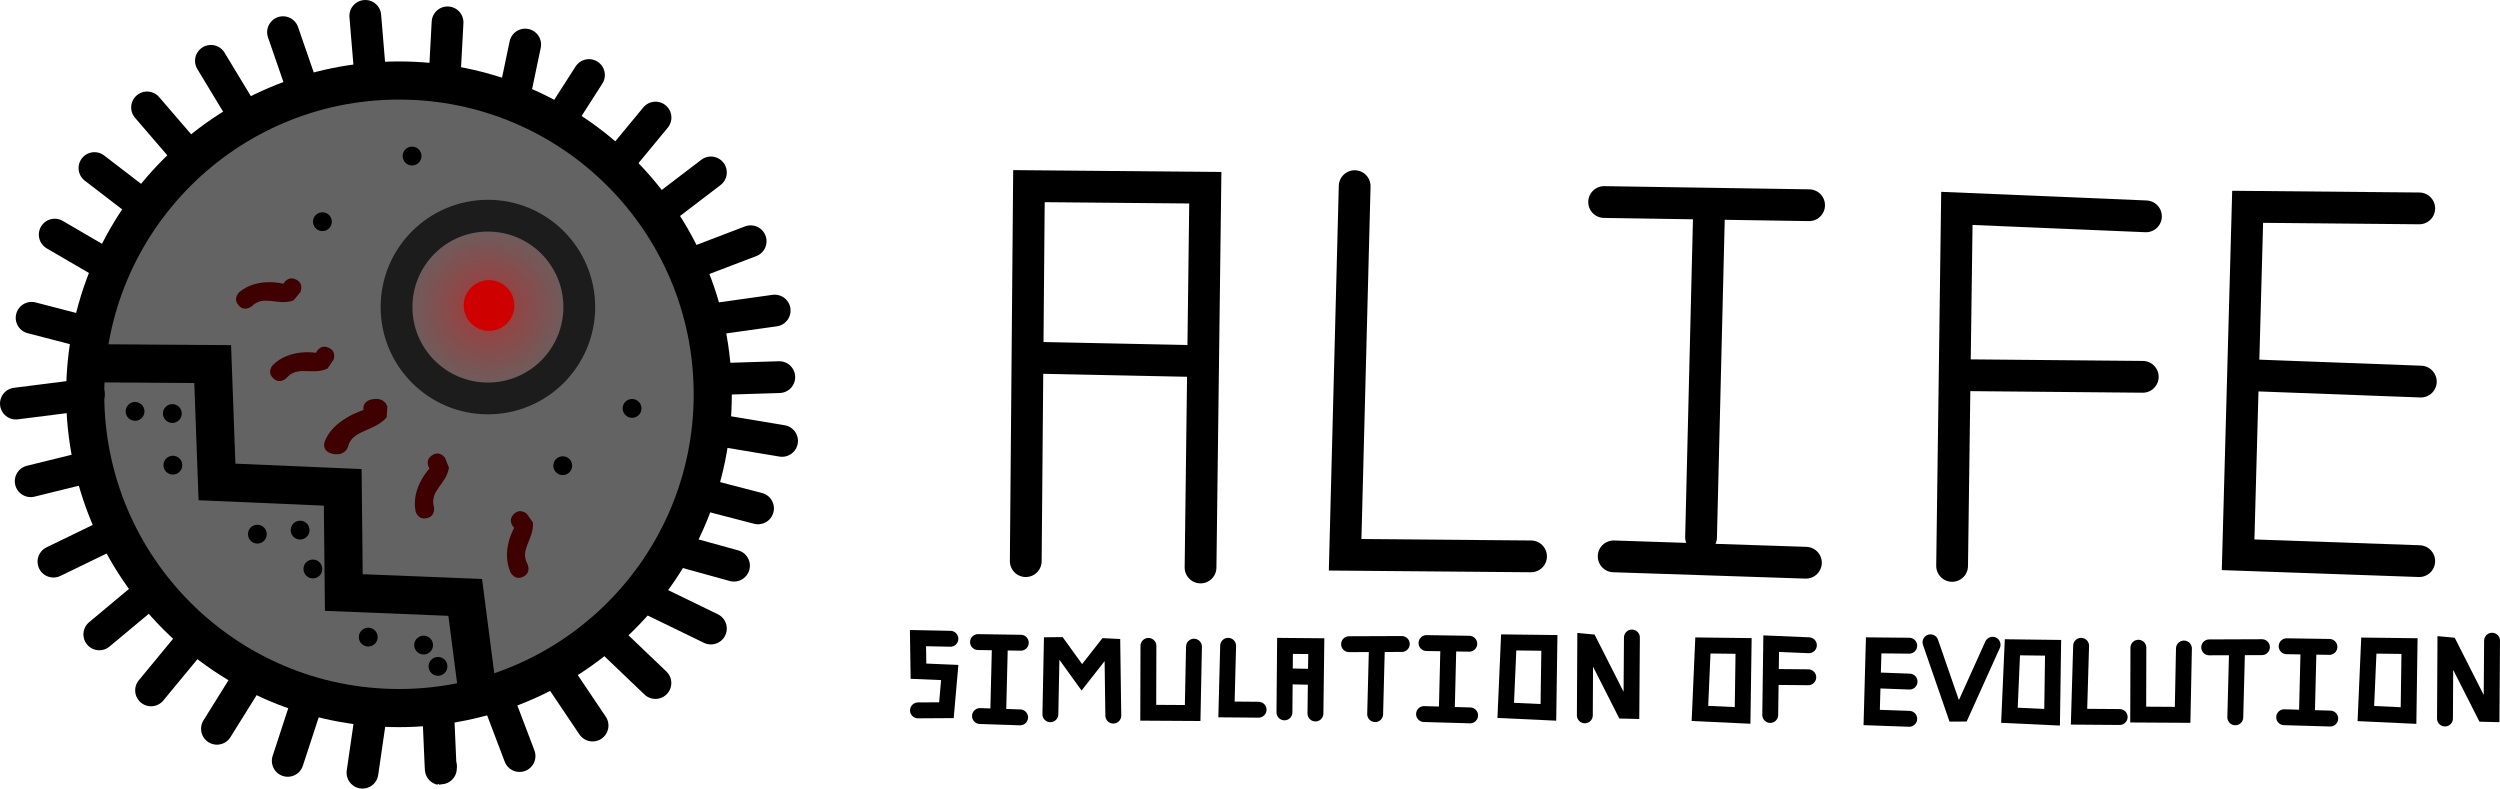 <svg version="1.1" xmlns="http://www.w3.org/2000/svg" xmlns:xlink="http://www.w3.org/1999/xlink" width="393.346" height="124.074" viewBox="0,0,393.346,124.074"><defs><radialGradient cx="134.623" cy="164.775" r="14.377" gradientUnits="userSpaceOnUse" id="color-1"><stop offset="0" stop-color="#ff0000" stop-opacity="0.435"/><stop offset="1" stop-color="#ff0000" stop-opacity="0"/></radialGradient></defs><g transform="translate(-57.856,-116.462)"><g data-paper-data="{&quot;isPaintingLayer&quot;:true}" fill-rule="nonzero" stroke-linejoin="miter" stroke-miterlimit="10" stroke-dasharray="" stroke-dashoffset="0" style="mix-blend-mode: normal"><path d="" fill="none" stroke="#000000" stroke-width="2" stroke-linecap="round"/><g stroke="#000000" stroke-width="6"><path d="M71.26,178.499c0,-27.266 22.104,-49.37 49.37,-49.37c27.266,0 49.37,22.104 49.37,49.37c0,27.266 -22.104,49.37 -49.37,49.37c-27.266,0 -49.37,-22.104 -49.37,-49.37z" fill="#636363" stroke-linecap="butt"/><path d="M72.879,173.618l18.44,0.126l0.677,18.546l19.784,0.853l0.171,16.544l19.102,0.772l1.876,14.497" fill="none" stroke-linecap="round"/></g><path d="M149,164.775c0,7.94 -6.437,14.377 -14.377,14.377c-7.94,0 -14.377,-6.437 -14.377,-14.377c0,-7.94 6.437,-14.377 14.377,-14.377c7.94,0 14.377,6.437 14.377,14.377z" fill="url(#color-1)" stroke="#1c1c1c" stroke-width="5" stroke-linecap="butt"/><path d="M130.808,164.528c0,-2.205 1.787,-3.992 3.992,-3.992c2.205,0 3.992,1.787 3.992,3.992c0,2.205 -1.787,3.992 -3.992,3.992c-2.205,0 -3.992,-1.787 -3.992,-3.992z" fill="#ce0000" stroke="none" stroke-width="5" stroke-linecap="butt"/><path d="M96.867,200.505c0,-0.818 0.663,-1.481 1.481,-1.481c0.818,0 1.481,0.663 1.481,1.481c0,0.818 -0.663,1.481 -1.481,1.481c-0.818,0 -1.481,-0.663 -1.481,-1.481z" fill="#000000" stroke="none" stroke-width="5" stroke-linecap="butt"/><path d="M103.594,199.868c0,-0.818 0.663,-1.481 1.481,-1.481c0.818,0 1.481,0.663 1.481,1.481c0,0.818 -0.663,1.481 -1.481,1.481c-0.818,0 -1.481,-0.663 -1.481,-1.481z" fill="#000000" stroke="none" stroke-width="5" stroke-linecap="butt"/><path d="M114.315,216.703c0,-0.818 0.663,-1.481 1.481,-1.481c0.818,0 1.481,0.663 1.481,1.481c0,0.818 -0.663,1.481 -1.481,1.481c-0.818,0 -1.481,-0.663 -1.481,-1.481z" fill="#000000" stroke="none" stroke-width="5" stroke-linecap="butt"/><path d="M123.025,217.959c0,-0.818 0.663,-1.481 1.481,-1.481c0.818,0 1.481,0.663 1.481,1.481c0,0.818 -0.663,1.481 -1.481,1.481c-0.818,0 -1.481,-0.663 -1.481,-1.481z" fill="#000000" stroke="none" stroke-width="5" stroke-linecap="butt"/><path d="M125.287,221.309c0,-0.818 0.663,-1.481 1.481,-1.481c0.818,0 1.481,0.663 1.481,1.481c0,0.818 -0.663,1.481 -1.481,1.481c-0.818,0 -1.481,-0.663 -1.481,-1.481z" fill="#000000" stroke="none" stroke-width="5" stroke-linecap="butt"/><path d="M105.604,205.982c0,-0.818 0.663,-1.481 1.481,-1.481c0.818,0 1.481,0.663 1.481,1.481c0,0.818 -0.663,1.481 -1.481,1.481c-0.818,0 -1.481,-0.663 -1.481,-1.481z" fill="#000000" stroke="none" stroke-width="5" stroke-linecap="butt"/><path d="M83.573,189.65c0,-0.818 0.663,-1.481 1.481,-1.481c0.818,0 1.481,0.663 1.481,1.481c0,0.818 -0.663,1.481 -1.481,1.481c-0.818,0 -1.481,-0.663 -1.481,-1.481z" fill="#000000" stroke="none" stroke-width="5" stroke-linecap="butt"/><path d="M83.489,181.526c0,-0.818 0.663,-1.481 1.481,-1.481c0.818,0 1.481,0.663 1.481,1.481c0,0.818 -0.663,1.481 -1.481,1.481c-0.818,0 -1.481,-0.663 -1.481,-1.481z" fill="#000000" stroke="none" stroke-width="5" stroke-linecap="butt"/><path d="M77.626,181.191c0,-0.818 0.663,-1.481 1.481,-1.481c0.818,0 1.481,0.663 1.481,1.481c0,0.818 -0.663,1.481 -1.481,1.481c-0.818,0 -1.481,-0.663 -1.481,-1.481z" fill="#000000" stroke="none" stroke-width="5" stroke-linecap="butt"/><path d="M144.916,189.734c0,-0.818 0.663,-1.481 1.481,-1.481c0.818,0 1.481,0.663 1.481,1.481c0,0.818 -0.663,1.481 -1.481,1.481c-0.818,0 -1.481,-0.663 -1.481,-1.481z" fill="#000000" stroke="none" stroke-width="5" stroke-linecap="butt"/><path d="M155.824,180.718c0,-0.818 0.663,-1.481 1.481,-1.481c0.818,0 1.481,0.663 1.481,1.481c0,0.818 -0.663,1.481 -1.481,1.481c-0.818,0 -1.481,-0.663 -1.481,-1.481z" fill="#000000" stroke="none" stroke-width="5" stroke-linecap="butt"/><path d="M107.103,151.34c0,-0.818 0.663,-1.481 1.481,-1.481c0.818,0 1.481,0.663 1.481,1.481c0,0.818 -0.663,1.481 -1.481,1.481c-0.818,0 -1.481,-0.663 -1.481,-1.481z" fill="#000000" stroke="none" stroke-width="5" stroke-linecap="butt"/><path d="M121.21,141.014c0,-0.818 0.663,-1.481 1.481,-1.481c0.818,0 1.481,0.663 1.481,1.481c0,0.818 -0.663,1.481 -1.481,1.481c-0.818,0 -1.481,-0.663 -1.481,-1.481z" fill="#000000" stroke="none" stroke-width="5" stroke-linecap="butt"/><path d="M104.442,160.448c1.325,0.662 0.662,1.987 0.662,1.987l-1.066,1.295c-2.528,0.905 -4.61,-0.965 -6.556,0.903c0,0 -1.115,0.975 -2.09,-0.139c-0.975,-1.115 0.139,-2.09 0.139,-2.09c2.889,-2.391 6.922,-1.293 6.922,-1.293c0,0 0.662,-1.325 1.987,-0.662z" fill="#3e0000" stroke="none" stroke-width="5" stroke-linecap="butt"/><path d="M109.498,171.14c1.379,0.542 0.837,1.92 0.837,1.92l-0.946,1.384c-2.437,1.127 -4.678,-0.55 -6.449,1.484c0,0 -1.023,1.071 -2.094,0.048c-1.071,-1.023 -0.048,-2.094 -0.048,-2.094c2.664,-2.639 6.779,-1.906 6.779,-1.906c0,0 0.542,-1.379 1.92,-0.837z" fill="#3e0000" stroke="none" stroke-width="5" stroke-linecap="butt"/><path d="M116.594,179.254c1.877,-0.257 2.208,1.201 2.208,1.201l-0.109,1.675c-1.919,2.233 -5.504,1.972 -6.082,4.631c0,0 -0.404,1.447 -2.266,1.133c-1.862,-0.314 -1.458,-1.761 -1.458,-1.761c1.153,-3.642 6.162,-5.163 6.162,-5.163c0,0 -0.331,-1.459 1.546,-1.716z" fill="#3e0000" stroke="none" stroke-width="5" stroke-linecap="butt"/><path d="M125.809,188.114c1.218,-0.843 2.061,0.376 2.061,0.376l0.622,1.557c-0.423,2.652 -3.065,3.577 -2.363,6.181c0,0 0.319,1.446 -1.128,1.765c-1.446,0.319 -1.765,-1.128 -1.765,-1.128c-0.706,-3.683 2.198,-6.69 2.198,-6.69c0,0 -0.843,-1.218 0.376,-2.061z" fill="#3e0000" stroke="none" stroke-width="5" stroke-linecap="butt"/><path d="M138.642,197.41c0.987,-1.104 2.091,-0.117 2.091,-0.117l0.969,1.368c0.209,2.677 -2.142,4.195 -0.85,6.563c0,0 0.648,1.332 -0.683,1.98c-1.332,0.648 -1.98,-0.683 -1.98,-0.683c-1.548,-3.416 0.57,-7.019 0.57,-7.019c0,0 -1.104,-0.987 -0.117,-2.091z" fill="#3e0000" stroke="none" stroke-width="5" stroke-linecap="butt"/><path d="M169.709,143.591l-8.35,6.372" fill="none" stroke="#000000" stroke-width="5" stroke-linecap="round"/><path d="M167.962,157.473l7.999,-3.054" fill="none" stroke="#000000" stroke-width="5" stroke-linecap="round"/><path d="M170.434,166.636l9.308,-1.309" fill="none" stroke="#000000" stroke-width="5" stroke-linecap="round"/><path d="M180.469,175.798l-9.308,0.291" fill="none" stroke="#000000" stroke-width="5" stroke-linecap="round"/><path d="M172.179,184.379l8.726,1.454" fill="none" stroke="#000000" stroke-width="5" stroke-linecap="round"/><path d="M169.271,194.413l7.853,2.036" fill="none" stroke="#000000" stroke-width="5" stroke-linecap="round"/><path d="M173.343,205.466l-8.435,-2.327" fill="none" stroke="#000000" stroke-width="5" stroke-linecap="round"/><path d="M159.527,210.411l10.18,4.945" fill="none" stroke="#000000" stroke-width="5" stroke-linecap="round"/><path d="M160.981,223.928l-6.544,-6.254" fill="none" stroke="#000000" stroke-width="5" stroke-linecap="round"/><path d="M145.71,222.619l5.381,7.999" fill="none" stroke="#000000" stroke-width="5" stroke-linecap="round"/><path d="M136.403,226.982l3.2,8.435" fill="none" stroke="#000000" stroke-width="5" stroke-linecap="round"/><path d="M127.249,237.017c0,0 -0.033,0.832 -0.062,0.273c-0.072,-1.372 -0.374,-8.562 -0.374,-8.562" fill="none" stroke="#000000" stroke-width="5" stroke-linecap="round"/><path d="M114.887,238.035l1.309,-9.017" fill="none" stroke="#000000" stroke-width="5" stroke-linecap="round"/><path d="M105.89,227.741l-2.763,8.435" fill="none" stroke="#000000" stroke-width="5" stroke-linecap="round"/><path d="M96.871,223.295l-4.881,7.832" fill="none" stroke="#000000" stroke-width="5" stroke-linecap="round"/><path d="M87.15,218.396l-5.526,6.69" fill="none" stroke="#000000" stroke-width="5" stroke-linecap="round"/><path d="M80.714,210.242l-7.233,6.032" fill="none" stroke="#000000" stroke-width="5" stroke-linecap="round"/><path d="M74.489,200.843l-8.224,3.986" fill="none" stroke="#000000" stroke-width="5" stroke-linecap="round"/><path d="M160.995,134.959l-5.526,6.69" fill="none" stroke="#000000" stroke-width="5" stroke-linecap="round"/><path d="M146.888,133.941l3.636,-5.672" fill="none" stroke="#000000" stroke-width="5" stroke-linecap="round"/><path d="M140.489,123.47l-1.309,6.254" fill="none" stroke="#000000" stroke-width="5" stroke-linecap="round"/><path d="M128.273,119.98l-0.436,8.144" fill="none" stroke="#000000" stroke-width="5" stroke-linecap="round"/><path d="M116.056,127.688l-0.727,-8.726" fill="none" stroke="#000000" stroke-width="5" stroke-linecap="round"/><path d="M62.683,192.176l10.035,-2.472" fill="none" stroke="#000000" stroke-width="5" stroke-linecap="round"/><path d="M71.845,178.505l-11.489,1.454" fill="none" stroke="#000000" stroke-width="5" stroke-linecap="round"/><path d="M62.828,166.465l7.853,2.036" fill="none" stroke="#000000" stroke-width="5" stroke-linecap="round"/><path d="M66.464,153.376l8.726,5.09" fill="none" stroke="#000000" stroke-width="5" stroke-linecap="round"/><path d="M72.718,142.905l8.144,6.254" fill="none" stroke="#000000" stroke-width="5" stroke-linecap="round"/><path d="M80.995,133.365l6.558,7.616" fill="none" stroke="#000000" stroke-width="5" stroke-linecap="round"/><path d="M91.042,126.034l5.196,8.588" fill="none" stroke="#000000" stroke-width="5" stroke-linecap="round"/><path d="M102.386,121.526l2.763,7.999" fill="none" stroke="#000000" stroke-width="5" stroke-linecap="round"/><path d="M219.247,204.75l0.5,-59l27.75,0.25l-0.75,59.75" fill="none" stroke="#000000" stroke-width="5" stroke-linecap="round"/><path d="M220.747,172.75l24.25,0.5" fill="none" stroke="#000000" stroke-width="5" stroke-linecap="round"/><path d="M270.997,145.75l-1.5,58l29.25,0.25" fill="none" stroke="#000000" stroke-width="5" stroke-linecap="round"/><path d="M311.747,204l30.25,1" fill="none" stroke="#000000" stroke-width="5" stroke-linecap="round"/><path d="M325.497,201l1.25,-51" fill="none" stroke="#000000" stroke-width="5" stroke-linecap="round"/><path d="M310.247,148.25l32.25,0.5" fill="none" stroke="#000000" stroke-width="5" stroke-linecap="round"/><path d="M364.997,205.5l0.75,-56.25l29.75,1.25" fill="none" stroke="#000000" stroke-width="5" stroke-linecap="round"/><path d="M367.497,175.5l27.5,0.25" fill="none" stroke="#000000" stroke-width="5" stroke-linecap="round"/><path d="M438.497,149.25l-27,-0.25l-1.5,54.75l28.5,1" fill="none" stroke="#000000" stroke-width="5" stroke-linecap="round"/><path d="M411.997,175.5l26.75,1" fill="none" stroke="#000000" stroke-width="5" stroke-linecap="round"/><path d="M211.734,217.485l6.732,0.104" fill="none" stroke="#000000" stroke-width="2.5" stroke-linecap="round"/><path d="M270.115,217.818l8.298,-0.032" fill="none" stroke="#000000" stroke-width="2.5" stroke-linecap="round"/><path d="M282.299,217.641l6.732,0.104" fill="none" stroke="#000000" stroke-width="2.5" stroke-linecap="round"/><path d="M207.389,216.965l-5.1,-0.104l0.078,5.204l4.918,0.208l-0.52,5.933l-4.475,0.026" fill="none" stroke="#000000" stroke-width="2.5" stroke-linecap="round"/><path d="M212.047,229.123l6.314,0.209" fill="none" stroke="#000000" stroke-width="2.5" stroke-linecap="round"/><path d="M214.917,228.496l0.261,-10.646" fill="none" stroke="#000000" stroke-width="2.5" stroke-linecap="round"/><path d="M223.121,228.839l0.215,-10.869l1.08,-0.011l3.655,5.069l3.829,-4.885l0.973,0.048l0.148,10.863" fill="none" stroke="#000000" stroke-width="2.5" stroke-linecap="round"/><path d="M238.548,218.084l-0.028,10.52l6.986,0.042l0.209,-10.437" fill="none" stroke="#000000" stroke-width="2.5" stroke-linecap="round"/><path d="M251.088,218.071l-0.259,10.014l5.05,0.043" fill="none" stroke="#000000" stroke-width="2.5" stroke-linecap="round"/><path d="M259.949,228.545l0.089,-10.461l4.92,0.044l-0.133,10.594" fill="none" stroke="#000000" stroke-width="2.5" stroke-linecap="round"/><path d="M260.214,222.871l4.3,0.089" fill="none" stroke="#000000" stroke-width="2.5" stroke-linecap="round"/><path d="M274.221,228.824l0.262,-10.133" fill="none" stroke="#000000" stroke-width="2.5" stroke-linecap="round"/><path d="M281.91,228.81l7.251,0.209" fill="none" stroke="#000000" stroke-width="2.5" stroke-linecap="round"/><path d="M285.483,228.652l0.261,-10.646" fill="none" stroke="#000000" stroke-width="2.5" stroke-linecap="round"/><path d="M301.477,228.544l0.156,-10.928l-6.401,-0.078l-0.468,10.694z" fill="none" stroke="#000000" stroke-width="2.5" stroke-linecap="round"/><path d="M307.212,229.012l0.062,-11.592l0.667,0.063l5.473,10.797l1.122,0.028l0.083,-11.54" fill="none" stroke="#000000" stroke-width="2.5" stroke-linecap="round"/><path d="M332.033,229.024l0.156,-10.928l-6.401,-0.078l-0.468,10.694z" fill="none" stroke="#000000" stroke-width="2.5" stroke-linecap="round"/><path d="M336.382,228.954l0.15,-11.218l5.933,0.249" fill="none" stroke="#000000" stroke-width="2.5" stroke-linecap="round"/><path d="M336.881,222.972l5.484,0.05" fill="none" stroke="#000000" stroke-width="2.5" stroke-linecap="round"/><path d="M358.253,218.055l-5.596,-0.052l-0.311,11.348l5.907,0.207" fill="none" stroke="#000000" stroke-width="2.5" stroke-linecap="round"/><path d="M352.76,223.496l5.544,0.207" fill="none" stroke="#000000" stroke-width="2.5" stroke-linecap="round"/><path d="M361.596,217.521l3.884,11.226l0.996,-0.006l4.889,-10.836" fill="none" stroke="#000000" stroke-width="2.5" stroke-linecap="round"/><path d="M380.73,229.312l0.156,-10.928l-6.401,-0.078l-0.468,10.694z" fill="none" stroke="#000000" stroke-width="2.5" stroke-linecap="round"/><path d="M385.295,218.071l-0.328,11.157l6.395,0.048" fill="none" stroke="#000000" stroke-width="2.5" stroke-linecap="round"/><path d="M394.307,218.372l-0.028,10.52l6.986,0.042l0.209,-10.437" fill="none" stroke="#000000" stroke-width="2.5" stroke-linecap="round"/><path d="M405.448,218.318l8.298,-0.032" fill="none" stroke="#000000" stroke-width="2.5" stroke-linecap="round"/><path d="M417.633,218.141l6.732,0.104" fill="none" stroke="#000000" stroke-width="2.5" stroke-linecap="round"/><path d="M409.554,229.324l0.262,-10.133" fill="none" stroke="#000000" stroke-width="2.5" stroke-linecap="round"/><path d="M417.243,229.31l7.251,0.209" fill="none" stroke="#000000" stroke-width="2.5" stroke-linecap="round"/><path d="M420.816,229.152l0.261,-10.646" fill="none" stroke="#000000" stroke-width="2.5" stroke-linecap="round"/><path d="M436.81,229.044l0.156,-10.928l-6.401,-0.078l-0.468,10.694z" fill="none" stroke="#000000" stroke-width="2.5" stroke-linecap="round"/><path d="M442.546,229.512l0.062,-11.592l0.667,0.063l5.473,10.797l1.122,0.028l0.083,-11.54" fill="none" stroke="#000000" stroke-width="2.5" stroke-linecap="round"/></g></g></svg><!--rotationCenter:182.14394:63.538385000000005-->